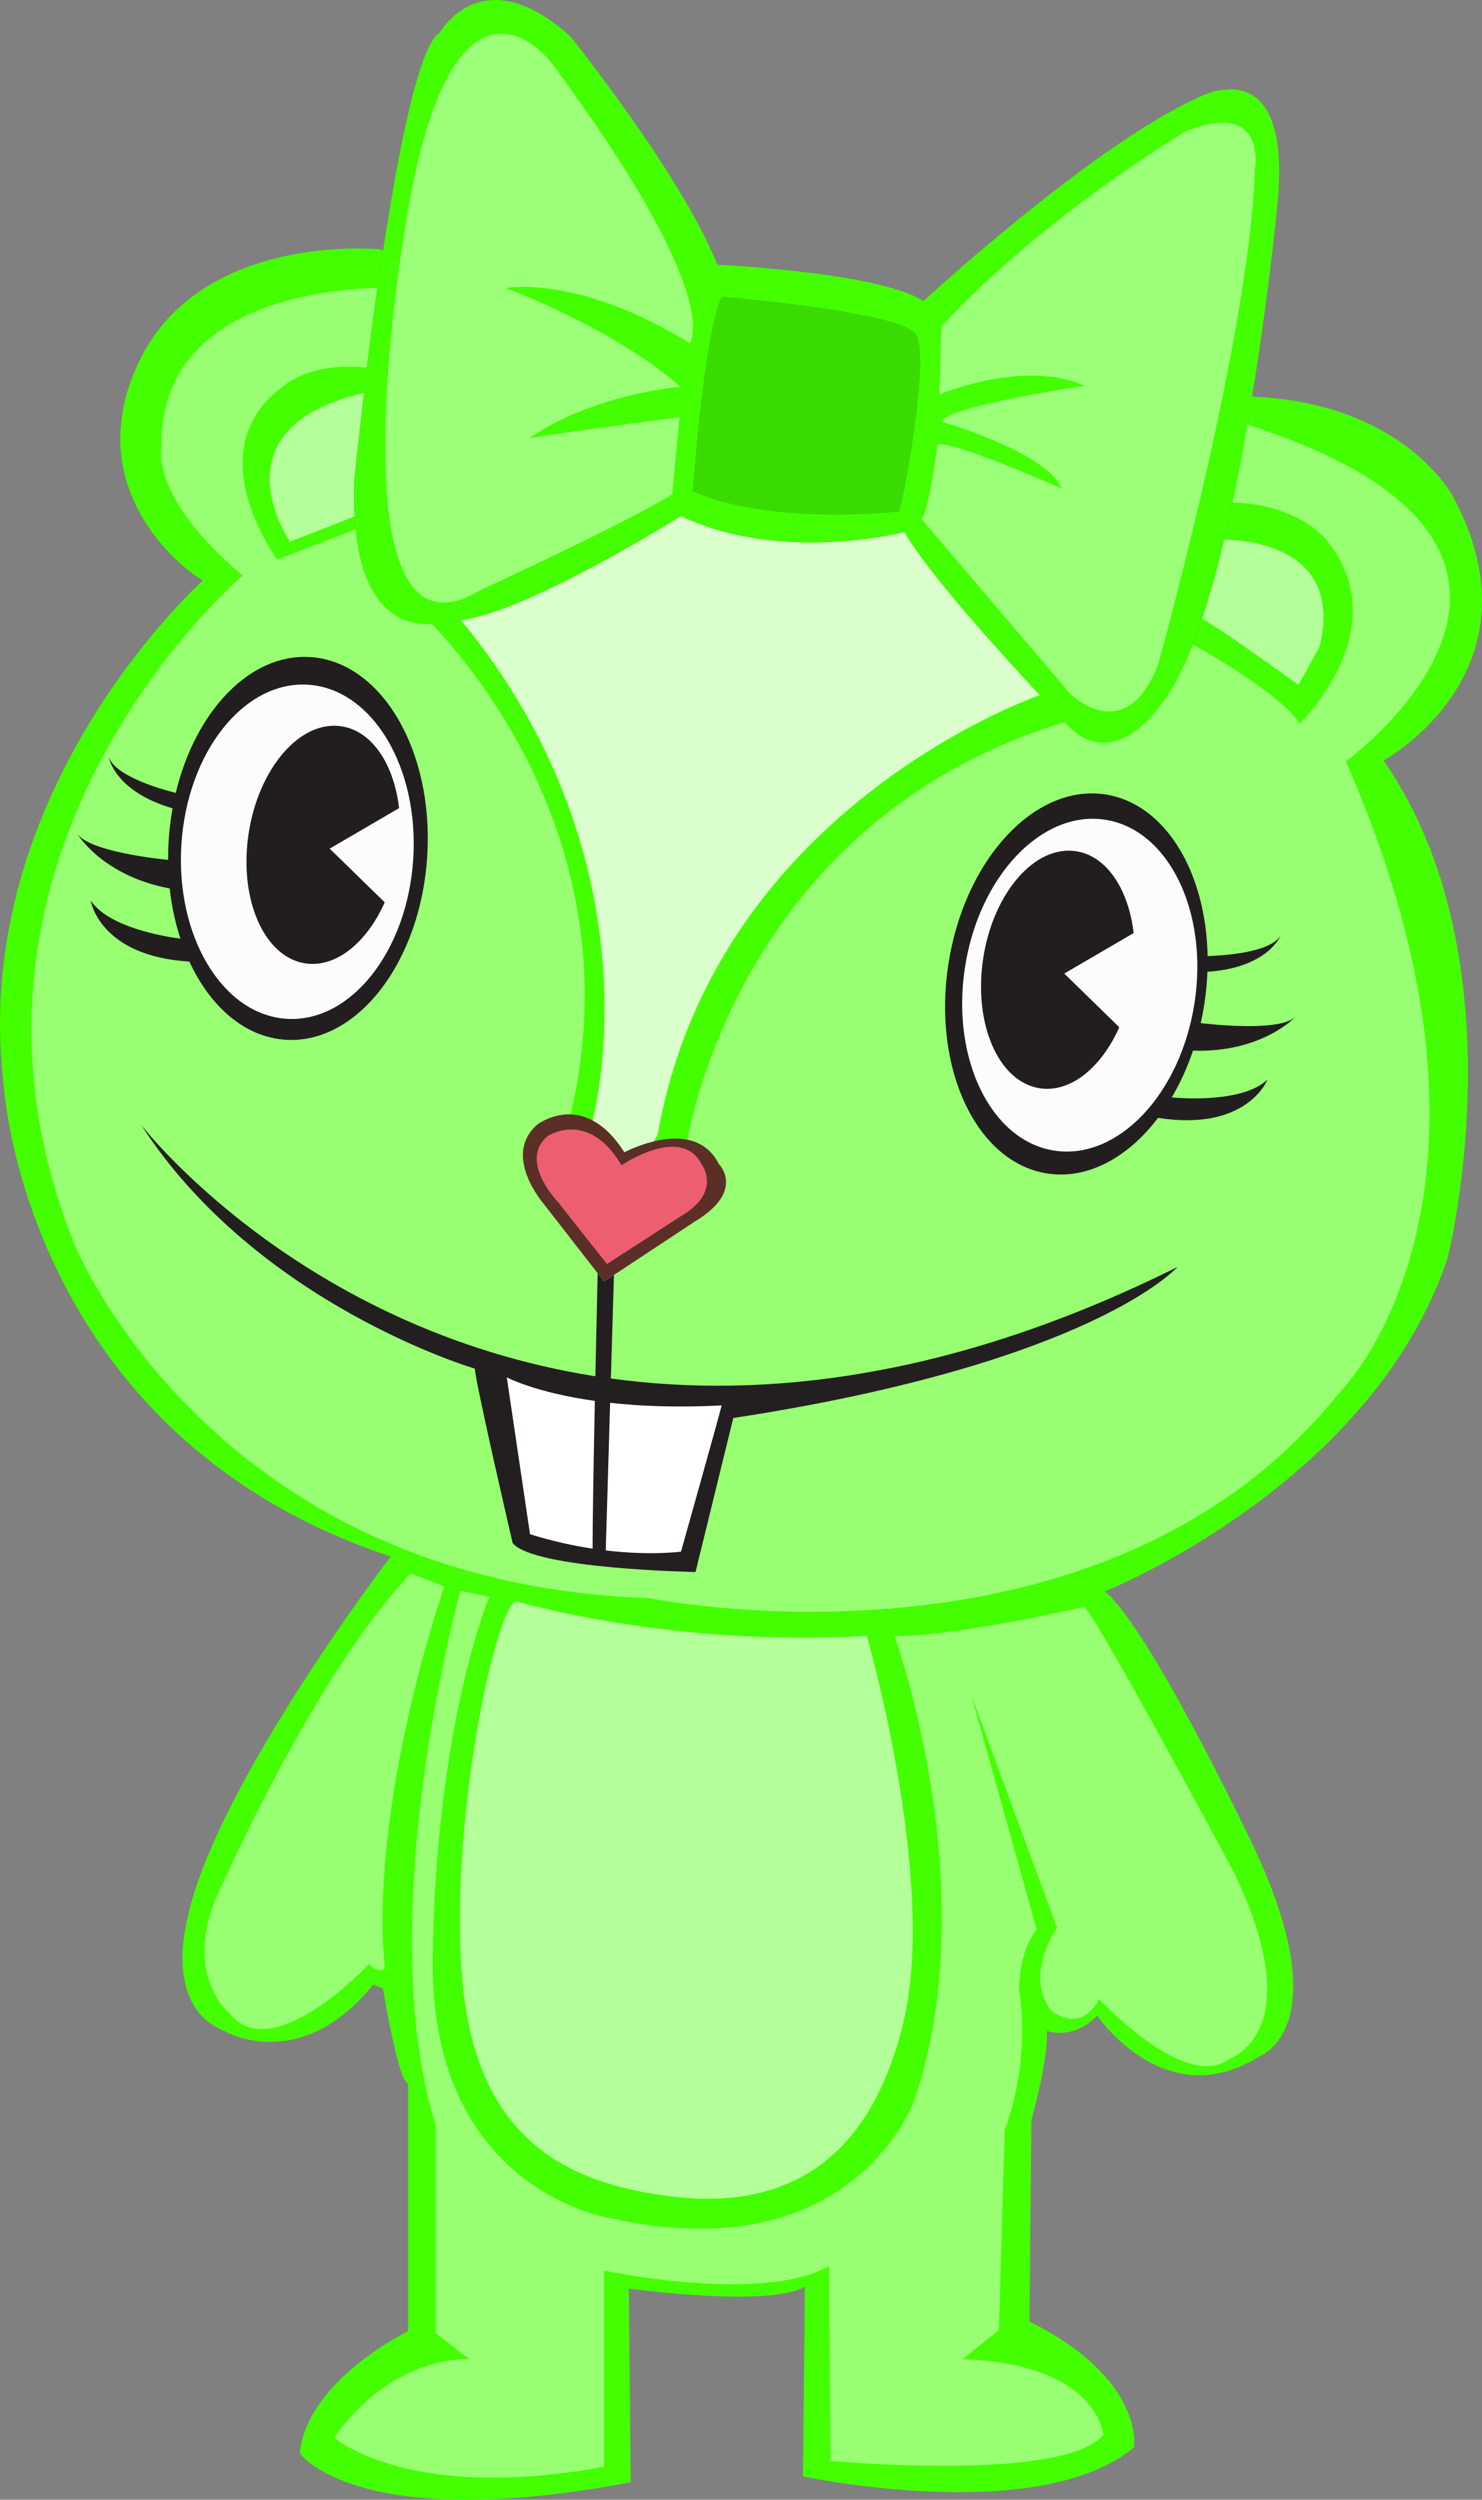 <svg version="1.1" xmlns="http://www.w3.org/2000/svg" xmlns:xlink="http://www.w3.org/1999/xlink" width="134.344" height="226.482" viewBox="0,0,134.344,226.482"><rect x="0" y="0" width="134.344" height="226.482" fill="#808080" stroke="none"/><g transform="translate(-172.828,-66.759)"><g data-paper-data="{&quot;isPaintingLayer&quot;:true}" fill-rule="nonzero" stroke="none" stroke-width="1" stroke-linecap="butt" stroke-linejoin="miter" stroke-miterlimit="10" stroke-dasharray="" stroke-dashoffset="0" style="mix-blend-mode: normal"><path d="M304.572,111.8c8.423,15.793 -6.316,23.864 -6.316,23.864c12.633,18.249 5.79,45.095 5.79,45.095c-6.844,20.529 -31.058,30.18 -31.058,30.18c4.036,3.333 13.16,22.46 13.16,22.46c8.247,17.02 0.878,19.652 0.878,19.652c-8.598,5.44 -14.738,-3.684 -14.738,-3.684c-2.106,2.281 -4.563,1.403 -4.563,1.403c0.175,2.457 -1.403,8.072 -1.403,8.072l-0.175,18.248c10.528,5.264 9.476,11.405 9.476,11.405c-8.599,7.194 -30.005,2.632 -30.005,2.632l0.175,-17.195c-3.159,1.93 -15.967,0.175 -15.967,0.175l0.176,17.547c-24.917,4.737 -30.005,-2.632 -30.005,-2.632c0.702,-6.667 9.827,-11.054 9.827,-11.054v-22.46c-0.877,0 -2.281,-8.598 -2.281,-8.598l-0.878,-0.351c-6.668,8.247 -13.511,4.212 -13.511,4.212c-5.264,-2.106 -3.509,-9.3 -3.509,-9.3c1.93,-11.931 18.599,-33.691 18.599,-33.691c-33.339,-11.054 -35.093,-42.814 -35.093,-42.814c-3.158,-26.67 18.073,-45.62 18.073,-45.62c-1.404,-0.702 -11.406,-8.072 -5.79,-19.829c5.615,-11.755 21.758,-10.177 21.758,-10.177c0,0 0.133,0.027 0.378,0.075c-1.567,10.32 -2.615,20.806 -2.615,20.806c-0.658,16.318 8.685,12.766 8.685,12.766c5.396,0.263 20.924,-9.476 20.924,-9.476c9.081,4.343 20.267,1.448 20.267,1.448c2.631,4.737 14.081,16.713 14.081,16.713c4.606,6.053 9.343,-1.316 9.343,-1.316c3.675,-4.785 6.362,-17.093 8.084,-27.669c13.887,0.597 18.236,9.113 18.236,9.113" fill="#44ff00"/><path d="M213.11,210.499c0,0 -6.843,19.608 -5.396,34.611c0,0 -0.526,0.527 -1.448,-0.395c0,0 -8.685,9.343 -12.633,4.474c0,0 -4.737,-3.816 -0.526,-11.976c0,0 8.554,-19.214 16.976,-27.899l3.027,1.185" fill="#97ff71"/><path d="M214.558,210.894l2.632,0.527c0,0 -4.869,11.581 -5.132,32.768c-0.263,21.187 16.187,23.556 16.187,23.556c22.108,4.869 27.504,-10.791 27.504,-10.791c6.448,-19.214 -1.841,-41.981 -1.841,-41.981c5.131,0.132 17.238,-2.632 17.238,-2.632c1.58,1.711 13.555,24.082 13.555,24.082c6.974,14.476 -0.394,16.845 -0.394,16.845c-3.948,3.158 -11.844,-5.396 -11.844,-5.396c-1.711,3.29 -4.343,1.053 -4.343,1.053c-2.501,-3.29 0.526,-7.501 0.526,-7.501l-7.764,-21.056l5.923,21.187c-1.711,2.238 -1.58,5.528 -1.58,5.528c1.053,6.974 -1.316,12.633 -1.316,12.633l-0.527,18.161l-3.29,2.632c12.24,0.395 12.766,6.843 12.766,6.843c-3.553,4.343 -24.741,2.369 -24.741,2.369l-0.131,-17.635c-6.185,3.422 -20.398,0.395 -20.398,0.395v17.766c-17.766,3.29 -24.478,-2.632 -24.478,-2.632c5.396,-7.633 12.239,-7.106 12.239,-7.106l-3.027,-2.369v-18.819c-5.922,-18.951 2.238,-48.429 2.238,-48.429" fill="#97ff71"/><path d="M219.559,211.815c0,0 14.081,4.211 31.847,3.158c0,0 6.448,22.241 3.291,35.138c-3.16,12.896 -11.055,16.844 -20.925,15.66c-9.87,-1.185 -17.503,-5.396 -18.951,-18.819c-1.447,-13.423 2.633,-33.822 4.738,-35.137" fill="#b5ff9a"/><path d="M285.885,105.22c35.268,11.317 8.948,30.53 8.948,30.53c17.371,39.481 -0.526,57.115 -0.526,57.115c-21.583,27.11 -62.642,18.687 -62.642,18.687c-39.743,-1.316 -52.114,-32.11 -52.114,-32.11c-14.213,-35.532 15.266,-60.536 15.266,-60.536c-8.423,-7.106 -7.37,-11.58 -7.37,-11.58c-0.211,-12.66 13.952,-14.325 19.581,-14.488c-0.356,2.536 -0.677,5.003 -0.954,7.237c-5.025,-0.568 -7.441,1.591 -7.441,1.591c-8.159,5.791 -0.658,15.793 -0.658,15.793l7.113,-2.754c0.812,7.371 4.497,8.414 6.755,8.334c-0.037,0.001 -0.07,0.005 -0.108,0.005c3.541,3.606 18.526,20.593 12.823,44.686l3.29,8.027l7.106,-4.738c0,0 3.988,-29.686 34.565,-38.895c4.405,4.689 8.732,-2.034 8.732,-2.034c0.943,-1.229 1.822,-2.961 2.637,-5.028l-0.004,0.028c0,0 8.29,4.606 9.737,7.237c0,0 8.95,-8.554 2.5,-16.581c0,0 -2.443,-3.308 -8.629,-3.455c0.5,-2.341 0.959,-4.729 1.37,-7.08c0.008,0.003 0.014,0.005 0.022,0.008" fill="#97ff71"/><path d="M228.203,191.653c13.918,1.907 31.105,-0.019 51.366,-10.105c0,0 -7.633,8.686 -40.269,13.687l-3.422,13.95c0,0 -14.739,-0.263 -16.582,-2.632c0,0 -3.421,-14.739 -3.421,-15.792c0,0 -19.741,-5.79 -30.268,-22.108c0,0 14.25,18.545 41.191,22.8c0.09,-4.276 0.177,-8.04 0.207,-9.334l0.582,0.747l0.895,-0.59l-0.279,9.38" fill="#231f20"/><path d="M226.751,193.684c-0.111,5.444 -0.213,11.151 -0.204,13.386c-1.714,-0.26 -3.628,-0.67 -5.672,-1.308l-2.106,-14.214c0,0 2.519,1.368 7.982,2.136" fill="#ffffff"/><path d="M228.137,193.857c2.728,0.302 6.081,0.445 10.109,0.236c-0.351,1.404 -3.685,13.248 -3.685,13.248c0.104,-0.021 -2.612,0.39 -6.821,-0.11l0.397,-13.373" fill="#ffffff"/><path d="M290.228,158.912c0,0 -3.009,3.24 -9.254,3.039c-0.517,1.535 -1.17,2.956 -1.928,4.238c1.46,0.125 6.55,0.401 8.682,-1.619c0,0 -1.829,4.741 -9.923,3.469c-2.727,3.593 -6.374,5.603 -10.035,5.041c-6.409,-0.982 -10.428,-9.467 -8.974,-18.951c1.454,-9.483 7.827,-16.375 14.237,-15.393c5.416,0.83 9.125,7.019 9.267,14.642c1.285,-0.036 5.607,-0.273 6.612,-1.836c0,0 -1.148,2.896 -6.629,3.263c-0.037,0.946 -0.126,1.909 -0.276,2.883c-0.091,0.599 -0.204,1.189 -0.334,1.767c0.964,0.115 7.099,0.79 8.554,-0.543" fill="#221e1f"/><path d="M281.115,157.612c-1.269,8.278 -6.956,14.276 -12.704,13.396c-5.747,-0.881 -9.379,-8.307 -8.111,-16.586c1.269,-8.278 6.958,-14.276 12.704,-13.394c5.747,0.88 9.379,8.305 8.111,16.585" fill="#fcfcfe"/><path d="M275.594,151.295l-6.29,3.669l4.988,4.867c-1.625,3.652 -4.424,5.955 -7.209,5.528c-3.74,-0.573 -6.036,-5.845 -5.126,-11.778c0.908,-5.93 4.678,-10.275 8.416,-9.701c2.781,0.425 4.76,3.452 5.22,7.415" fill="#221e1f"/><path d="M179.83,142.295c1.133,1.615 7.271,2.274 8.237,2.37c-0.003,-0.593 0.015,-1.192 0.053,-1.798c0.064,-0.983 0.185,-1.942 0.351,-2.874c-5.274,-1.54 -5.772,-4.613 -5.772,-4.613c0.645,1.744 4.815,2.905 6.062,3.215c1.778,-7.414 6.731,-12.66 12.201,-12.305c6.47,0.419 11.212,8.521 10.592,18.094c-0.62,9.576 -6.369,16.996 -12.84,16.579c-3.696,-0.24 -6.826,-2.987 -8.717,-7.081c-8.178,-0.5 -8.943,-5.523 -8.943,-5.523c1.647,2.43 6.677,3.256 8.13,3.448c-0.465,-1.415 -0.796,-2.945 -0.972,-4.553c-6.141,-1.148 -8.383,-4.959 -8.383,-4.959" fill="#221e1f"/><path d="M189.273,143.247c0.542,-8.358 5.685,-14.829 11.487,-14.452c5.802,0.376 10.067,7.456 9.526,15.815c-0.542,8.358 -5.685,14.829 -11.488,14.454c-5.802,-0.378 -10.066,-7.458 -9.525,-15.816" fill="#fcfcfe"/><path d="M209.005,139.976l-6.29,3.67l4.988,4.866c-1.624,3.652 -4.423,5.955 -7.209,5.53c-3.739,-0.573 -6.035,-5.847 -5.126,-11.778c0.909,-5.932 4.678,-10.275 8.417,-9.701c2.781,0.425 4.761,3.452 5.221,7.414" fill="#221e1f"/><path d="M228.481,182.273l-0.895,0.59l-0.582,-0.747l-4.915,-6.317c0,0 -3.782,-4.356 -0.557,-7.148c0,0 2.314,-1.804 5.011,-0.381c0.943,0.496 1.931,1.383 2.884,2.881c0,0 1.168,-0.626 2.678,-0.986c1.997,-0.477 4.591,-0.487 5.876,2.039c0,0 2.487,2.446 -2.188,5.239l-7.313,4.831" fill="#5c2e28"/><path d="M227.85,181.284l-4.474,-5.659c0,0 -3.553,-3.685 -0.921,-5.922c0,0 3.685,-2.5 6.712,2.631c0,0 5.395,-3.684 7.238,-0.131c0,0 1.974,2.5 -1.842,4.738l-6.712,4.343" fill="#ed5f70"/><path d="M234.561,113.51c9.081,4.343 20.267,1.448 20.267,1.448c1.976,3.555 8.92,11.191 12.259,14.777c-1.929,0.688 -29.552,11.009 -34.632,39.793l-0.349,0.637c-1.51,0.36 -2.678,0.986 -2.678,0.986c-0.953,-1.499 -1.942,-2.385 -2.884,-2.881c0.59,-2.318 5.517,-24.128 -11.931,-45.333c6.075,-0.728 19.948,-9.427 19.948,-9.427" fill="#daffcc"/><path d="M204.952,110.22c-0.049,1.223 -0.037,2.322 0.019,3.331l-5.853,2.284c0,0 -7.146,-10.286 6.713,-13.479c-0.555,4.635 -0.878,7.865 -0.878,7.865" fill="#b5ff9a"/><path d="M283.796,115.657c2.111,0.03 10.833,0.689 8.669,9.653l-1.929,3.509c0,0 -6.15,-4.492 -8.74,-6.004c0.724,-2.18 1.39,-4.61 2,-7.159" fill="#b5ff9a"/><path d="M281.411,75.609c0,0 8.554,-4.737 7.238,9.476c0,0 -0.767,8.102 -2.313,17.602c-0.149,0.918 -0.309,1.852 -0.473,2.789c-0.594,3.4 -1.281,6.887 -2.067,10.182c-0.61,2.549 -1.276,4.978 -2,7.159c-1.057,3.186 -2.238,5.839 -3.544,7.54c0,0 -4.329,6.723 -8.732,2.034c-0.204,-0.218 -0.408,-0.45 -0.611,-0.718c0,0 -0.713,-0.745 -1.822,-1.936c-3.339,-3.586 -10.284,-11.222 -12.259,-14.777c0,0 -11.187,2.894 -20.267,-1.448c0,0 -13.873,8.698 -19.948,9.427c-0.351,0.043 -0.682,0.063 -0.976,0.049c0,0 -0.793,0.299 -1.9,0.322c-2.408,0.048 -6.303,-1.219 -6.767,-9.756c-0.055,-1.009 -0.068,-2.108 -0.019,-3.331c0,0 0.323,-3.229 0.878,-7.865c0.326,-2.722 0.732,-5.93 1.2,-9.254c0.172,-1.219 0.351,-2.454 0.538,-3.687c1.422,-9.369 3.271,-18.599 5.149,-19.727c0,0 3.816,-6.844 11.844,0.394c0,0 10.133,12.634 13.291,20.661c0,0 14.607,0.659 18.687,3.29c0,0 15.266,-14.081 24.873,-18.424" fill="#44ff00"/><path d="M238.246,93.639c0,0 16.318,1.316 17.634,3.421c1.317,2.106 -1.316,16.055 -1.579,16.055c0,0 -11.581,1.316 -18.687,-1.843c0,0 1.053,-14.476 2.632,-17.634" fill="#3adb00"/><path d="M235.351,97.85c-10.089,-6.229 -16.67,-5.001 -16.67,-5.001c11.142,4.387 15.792,8.948 15.792,8.948c-9.738,1.14 -14.257,5.133 -14.257,5.133c0,0 -4.606,0.396 0.132,-0.394c4.737,-0.79 14.081,-1.974 14.081,-1.974l-0.658,6.974c-3.685,2.369 -17.371,8.686 -17.371,8.686c-13.95,8.423 -6.843,-32.9 -6.843,-32.9c4.211,-26.583 13.16,-15.003 13.16,-15.003c16.055,21.583 12.633,25.531 12.633,25.531" fill="#9cff78"/><path d="M271.146,101.711c-5.527,-2.457 -13.16,0.789 -13.16,0.789l0.177,-6.142c8.948,-9.826 22.196,-17.722 22.196,-17.722c7.37,-2.896 6.229,3.421 6.229,3.421c-0.438,15.09 -8.773,44.92 -8.773,44.92c-2.983,7.633 -7.985,2.631 -7.985,2.631l-13.51,-15.88c0.615,0 1.491,-6.668 1.491,-6.668c1.142,-0.526 11.231,3.948 11.231,3.948c-1.229,-3.246 -10.879,-6.054 -10.879,-6.054c0.526,-1.403 12.983,-3.245 12.983,-3.245" fill="#9cff78"/></g></g></svg>